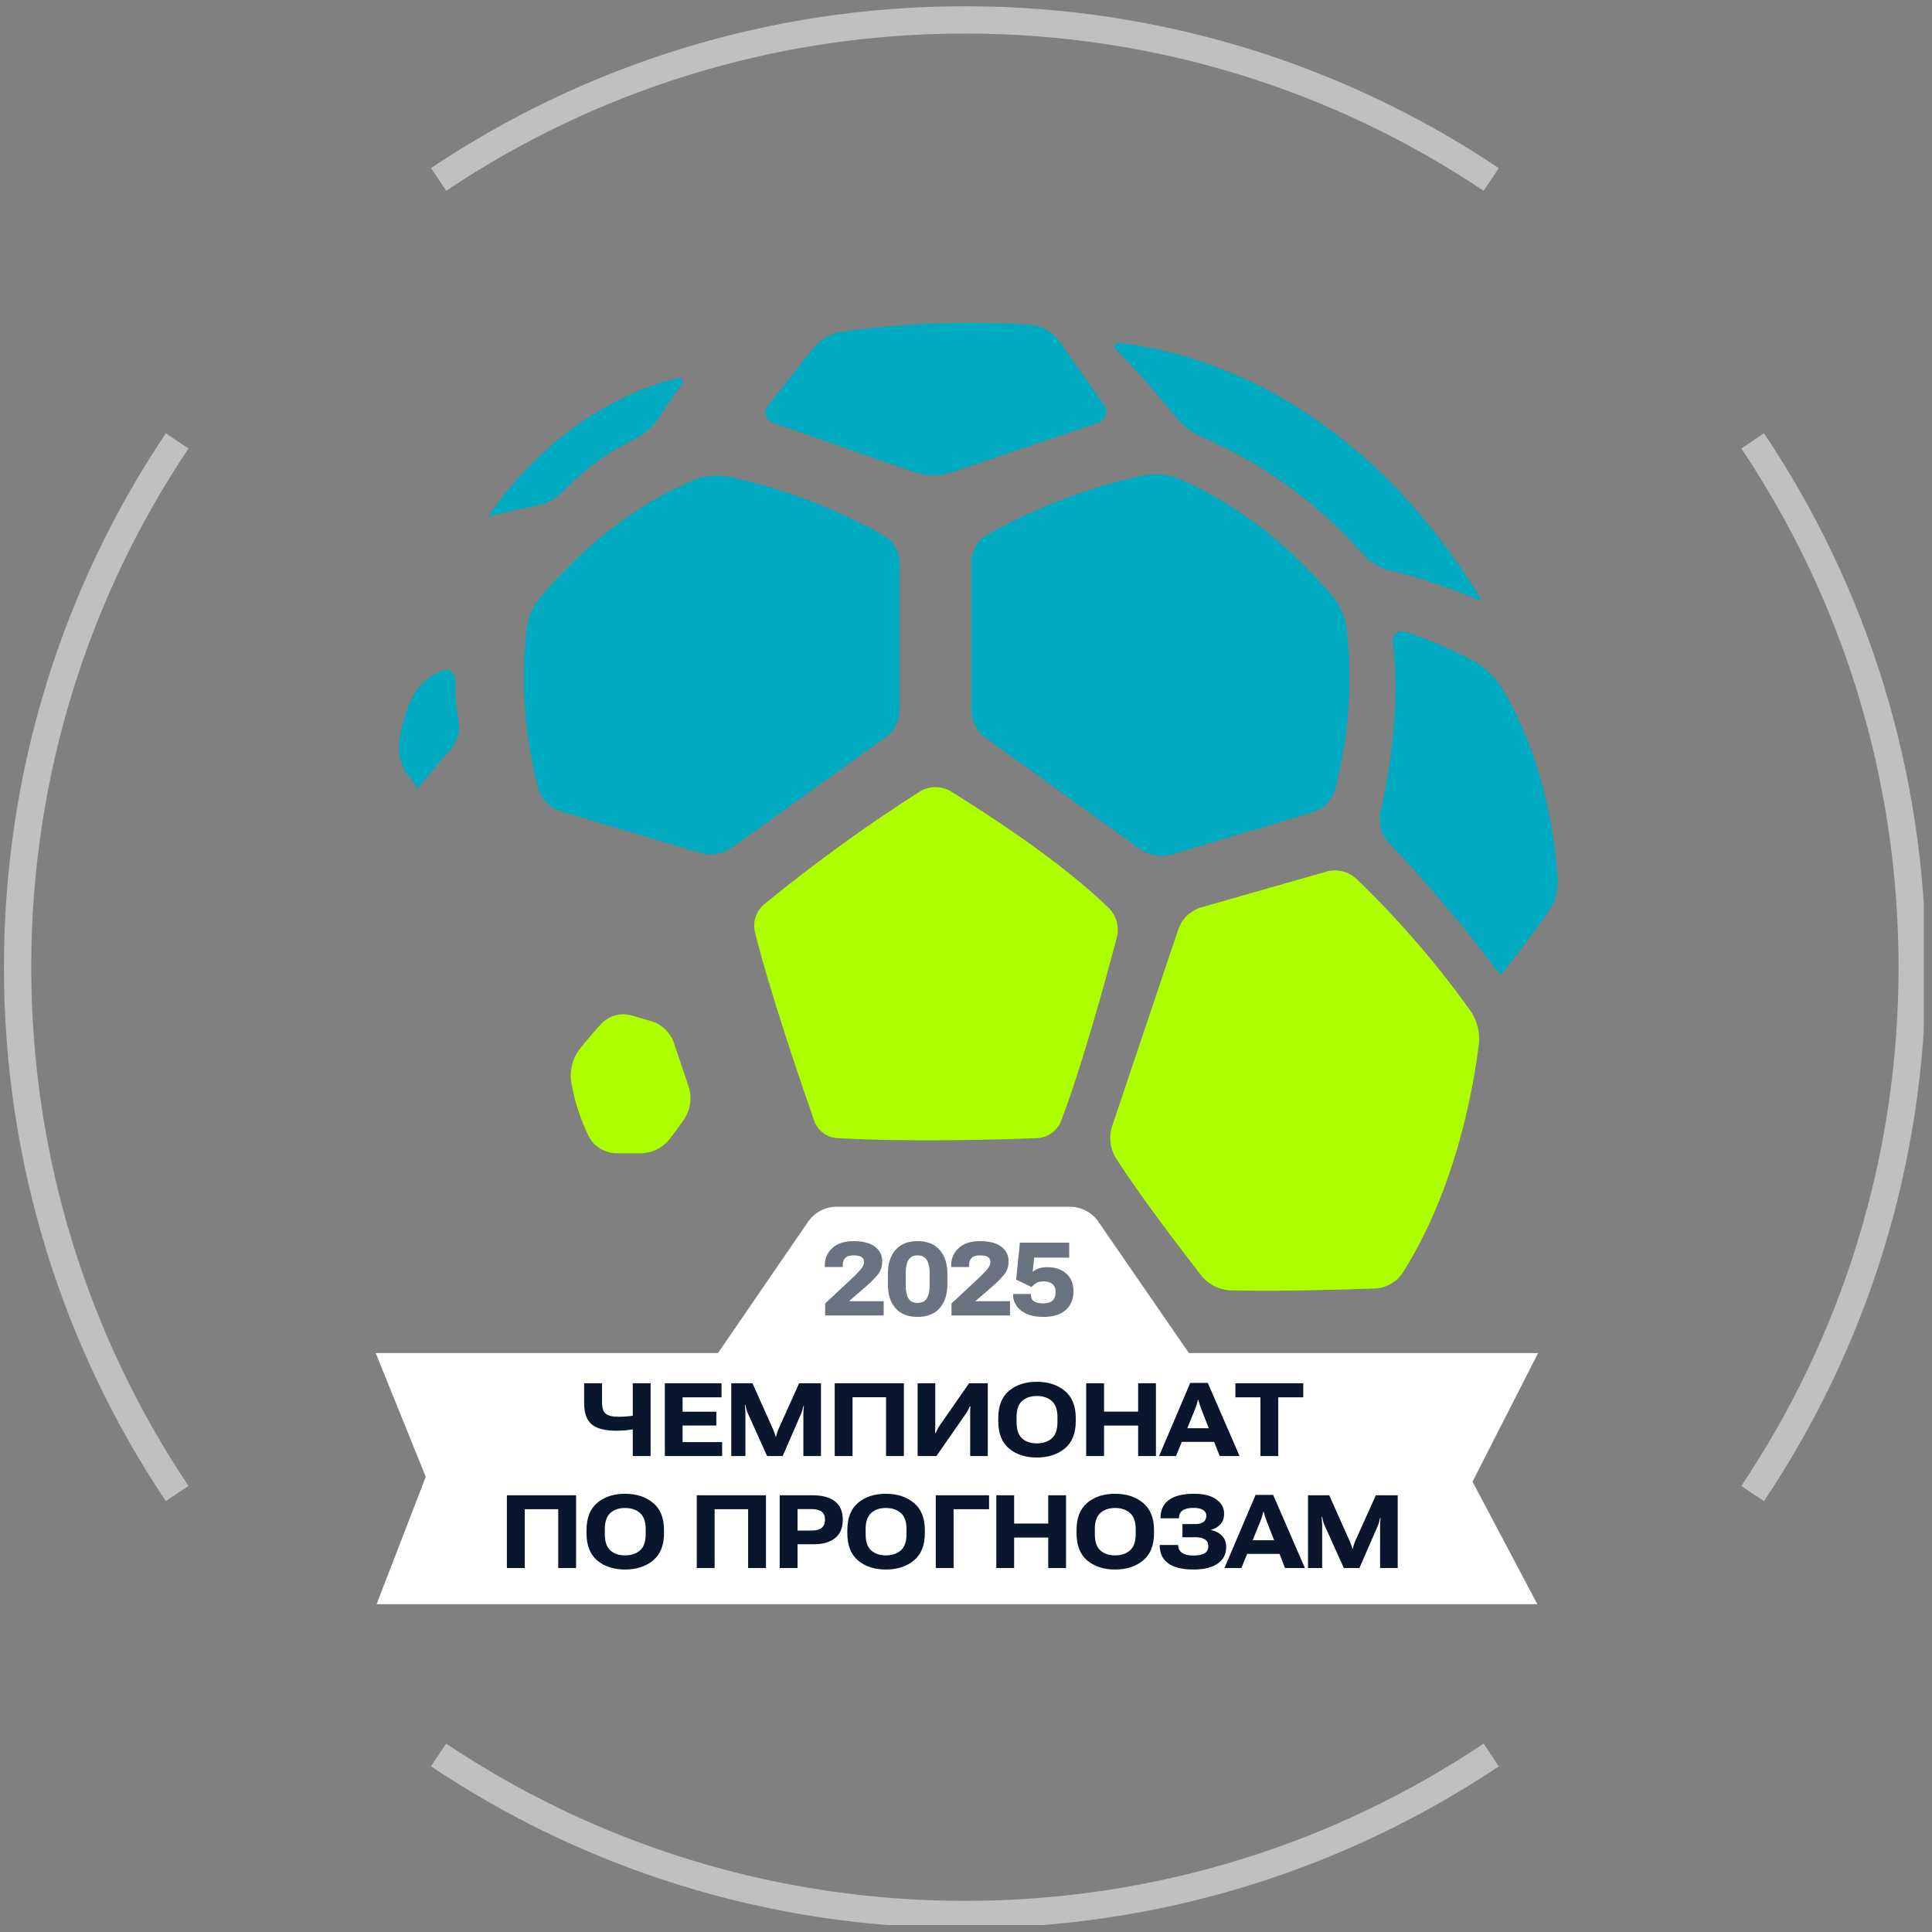 <svg width="207" height="207" viewBox="0 0 207 207" fill="none" xmlns="http://www.w3.org/2000/svg">
<rect x="0" y="0" width="207" height="207" fill="#808080" stroke="none"/>
<g clip-path="url(#clip0_729_12220)">
<path opacity="0.5" fill-rule="evenodd" clip-rule="evenodd" d="M189 160.835L186.569 159.207C197.21 143.312 203.416 124.2 203.416 103.629C203.416 83.058 197.21 63.945 186.569 48.05L189 46.422C199.954 62.784 206.342 82.46 206.342 103.629C206.342 124.797 199.954 144.473 189 160.835ZM160.588 18.011L158.96 20.442C143.065 9.801 123.953 3.594 103.382 3.594C82.811 3.594 63.698 9.801 47.803 20.442L46.176 18.011C62.537 7.057 82.213 0.669 103.382 0.669C124.55 0.669 144.226 7.057 160.588 18.011ZM17.764 46.422C6.81 62.784 0.422 82.46 0.422 103.629C0.422 124.797 6.81 144.473 17.764 160.835L20.195 159.207C9.554 143.312 3.348 124.2 3.348 103.629C3.348 83.058 9.554 63.945 20.195 48.05L17.764 46.422ZM46.176 189.247L47.803 186.815C63.698 197.457 82.811 203.663 103.382 203.663C123.953 203.663 143.065 197.457 158.96 186.815L160.588 189.247C144.226 200.2 124.55 206.589 103.382 206.589C82.213 206.589 62.537 200.2 46.176 189.247Z" fill="white"/>
<path d="M87.29 120.237C85.903 116.278 82.418 106.105 80.856 99.75C80.76 99.237 80.799 98.708 80.968 98.215C81.137 97.721 81.431 97.279 81.821 96.933C87.2 92.521 92.839 88.438 98.709 84.706C99.176 84.462 99.696 84.334 100.223 84.334C100.75 84.334 101.27 84.462 101.737 84.706C105.134 86.795 113.542 92.149 118.897 97.38C119.253 97.776 119.511 98.25 119.648 98.764C119.785 99.278 119.799 99.818 119.687 100.338C118.642 104.315 115.921 114.338 113.63 120.245C113.412 120.716 113.073 121.121 112.647 121.419C112.222 121.716 111.725 121.896 111.208 121.939C107.311 122.097 97.621 122.387 89.624 121.939C89.118 121.89 88.635 121.706 88.225 121.407C87.814 121.107 87.491 120.703 87.29 120.237Z" fill="#ADFF00"/>
<path d="M74.775 51.265C71.668 52.467 64.69 55.882 57.782 64.124C57.082 65.028 56.62 66.093 56.439 67.222C55.761 73.082 56.196 79.017 57.721 84.715C57.908 85.218 58.205 85.673 58.589 86.047C58.972 86.422 59.434 86.708 59.941 86.883L75.179 91.43C75.705 91.557 76.252 91.576 76.786 91.485C77.32 91.395 77.831 91.197 78.286 90.903L94.963 78.931C95.38 78.591 95.723 78.168 95.969 77.689C96.215 77.21 96.36 76.686 96.394 76.148V60.235C96.38 59.705 96.243 59.185 95.995 58.716C95.747 58.247 95.394 57.842 94.963 57.532C89.716 54.545 84.045 52.372 78.146 51.089C77.025 50.861 75.865 50.922 74.775 51.265Z" fill="#00ABC2"/>
<path d="M52.176 55.381C52.176 55.381 55.186 54.583 57.442 54.205C58.527 53.974 59.525 53.441 60.321 52.669C62.481 50.351 65.06 48.463 67.922 47.104C68.935 46.596 69.81 45.853 70.477 44.936C71.144 43.883 72.065 42.479 72.829 41.478C73.417 40.706 73.25 40.328 72.311 40.6C68.598 41.478 59.593 44.761 52.22 55.425" fill="#00ABC2"/>
<path d="M160.608 104.271C156.904 99.326 152.912 94.605 148.653 90.13C148.315 89.718 148.07 89.236 147.937 88.719C147.804 88.202 147.784 87.662 147.881 87.137C148.653 83.767 150.136 75.964 149.241 68.951C149.118 67.985 149.724 67.415 150.645 67.713C153.264 68.557 155.793 69.66 158.194 71.005C159.174 71.617 160.022 72.42 160.687 73.366C162.495 76.21 166.181 83.258 166.901 94.3C166.925 95.427 166.62 96.538 166.023 97.495C165.014 98.943 163.267 101.357 160.95 104.271" fill="#00ABC2"/>
<path d="M44.818 84.452C45.911 82.996 47.083 81.601 48.329 80.274C48.662 79.853 48.905 79.37 49.044 78.852C49.183 78.334 49.215 77.793 49.137 77.263C48.879 75.877 48.764 74.468 48.794 73.059C48.794 72.093 48.215 71.514 47.32 71.883L46.714 72.146C45.694 72.678 44.847 73.491 44.274 74.489C43.465 76.145 42.942 77.925 42.729 79.756C42.672 80.885 42.98 82.002 43.607 82.942C43.923 83.363 44.309 83.872 44.748 84.425" fill="#00ABC2"/>
<path d="M125.79 51.107C128.906 52.318 135.954 55.759 142.924 64.071C143.622 64.979 144.084 66.047 144.266 67.178C144.954 73.09 144.516 79.079 142.976 84.829C142.787 85.331 142.49 85.785 142.106 86.159C141.723 86.534 141.262 86.82 140.756 86.997L125.378 91.588C124.851 91.713 124.304 91.73 123.771 91.64C123.237 91.549 122.727 91.353 122.271 91.061L105.497 78.975C105.08 78.636 104.738 78.215 104.491 77.738C104.245 77.26 104.1 76.737 104.066 76.201V60.139C104.088 59.605 104.232 59.083 104.486 58.613C104.74 58.143 105.098 57.737 105.532 57.426C110.829 54.422 116.549 52.232 122.499 50.931C123.594 50.722 124.723 50.782 125.79 51.107Z" fill="#00ABC2"/>
<path d="M158.642 64.378C155.545 63.038 152.342 61.957 149.066 61.148C147.987 60.917 146.999 60.377 146.222 59.594C141.441 54.086 135.484 49.721 128.79 46.823C127.749 46.349 126.819 45.661 126.06 44.805C124.112 42.328 122.029 39.96 119.82 37.712C119.109 37.045 119.205 36.686 120.171 36.782C125.902 37.388 144.563 41.109 158.642 64.106" fill="#00ABC2"/>
<path d="M158.476 111.617C157.976 115.892 156.159 127.197 150.191 136.519C149.869 136.953 149.458 137.314 148.986 137.577C148.514 137.84 147.991 138 147.452 138.046C144.117 138.169 136.753 138.397 131.653 138.248C130.554 138.144 129.536 137.622 128.809 136.791C126.773 134.158 122.331 128.426 119.479 123.95C118.943 122.986 118.811 121.85 119.11 120.79L126.299 99.417C126.497 98.92 126.799 98.471 127.185 98.1C127.571 97.729 128.032 97.445 128.537 97.266L142.256 93.343C142.772 93.223 143.31 93.226 143.825 93.351C144.34 93.476 144.819 93.72 145.223 94.063C149.811 98.46 153.976 103.279 157.66 108.458C158.246 109.404 158.531 110.506 158.476 111.617Z" fill="#ADFF00"/>
<path d="M61.179 115.795C61.529 117.957 62.214 120.05 63.207 122.001C63.504 122.449 63.899 122.823 64.364 123.094C64.828 123.365 65.348 123.525 65.884 123.563C66.762 123.563 67.85 123.563 68.842 123.563C69.386 123.528 69.918 123.383 70.405 123.137C70.892 122.891 71.325 122.55 71.677 122.133C72.212 121.439 72.871 120.553 73.432 119.71C73.708 119.242 73.885 118.723 73.953 118.184C74.021 117.645 73.978 117.098 73.827 116.577L72.16 111.6C71.961 111.102 71.657 110.652 71.27 110.281C70.882 109.91 70.419 109.626 69.913 109.449L67.56 108.765C67.046 108.639 66.508 108.641 65.995 108.769C65.481 108.898 65.006 109.149 64.611 109.502C63.678 110.478 62.799 111.503 61.978 112.574C61.333 113.517 61.049 114.661 61.179 115.795Z" fill="#ADFF00"/>
<path d="M82.938 45.348L98.316 50.711C99.403 51.023 100.556 51.023 101.643 50.711L117.582 45.322C117.786 45.271 117.974 45.169 118.128 45.026C118.282 44.882 118.397 44.703 118.463 44.503C118.528 44.303 118.542 44.09 118.504 43.883C118.465 43.677 118.374 43.483 118.241 43.321L113.396 36.422C112.721 35.546 111.733 34.967 110.639 34.807C103.768 34.338 96.867 34.591 90.048 35.562C88.954 35.768 87.959 36.333 87.222 37.168L82.368 43.356C82.215 43.504 82.106 43.691 82.051 43.897C81.997 44.102 81.999 44.318 82.057 44.523C82.116 44.727 82.228 44.912 82.384 45.057C82.539 45.203 82.731 45.303 82.938 45.348Z" fill="#00ABC2"/>
<path d="M127.38 144.971L117.576 130.743C117.247 130.319 116.83 129.971 116.355 129.721C115.879 129.471 115.356 129.326 114.82 129.295H89.445C88.909 129.325 88.385 129.469 87.909 129.719C87.434 129.969 87.018 130.318 86.689 130.743L76.928 144.971H40.254L45.617 158.234L40.35 171.874H164.713L157.77 158.752L164.792 144.971H127.38Z" fill="white"/>
<path d="M64.501 150.212C64.501 150.847 64.638 151.27 64.913 151.481C65.189 151.692 65.628 151.797 66.231 151.797C66.721 151.797 67.14 151.774 67.49 151.728C67.84 151.681 68.248 151.587 68.712 151.444V152.912C68.276 153.047 67.846 153.146 67.421 153.206C66.999 153.263 66.537 153.292 66.033 153.292C64.808 153.292 63.928 153.063 63.392 152.606C62.856 152.149 62.588 151.403 62.588 150.367V148.208H64.501V150.212ZM69.708 148.208V156.008H67.796V148.208H69.708ZM71.233 156.008V148.208H77.308V149.713H73.135V151.251H76.751V152.735H73.135V154.508H77.372V156.008H71.233ZM78.35 156.008V148.208H80.622L82.829 153.142C82.875 153.253 82.927 153.388 82.984 153.549C83.045 153.706 83.086 153.84 83.107 153.951H83.139C83.168 153.837 83.206 153.701 83.252 153.544C83.302 153.387 83.35 153.253 83.397 153.142L85.62 148.208H87.961V156.008H86.075V151.465C86.075 151.344 86.081 151.208 86.091 151.058C86.106 150.908 86.118 150.772 86.129 150.651H86.07C86.048 150.772 86.016 150.908 85.973 151.058C85.934 151.204 85.888 151.34 85.834 151.465L83.857 156.008H82.191L80.091 151.347C80.038 151.226 79.993 151.09 79.957 150.94C79.921 150.79 79.891 150.654 79.866 150.533H79.807C79.814 150.654 79.825 150.79 79.839 150.94C79.857 151.09 79.866 151.226 79.866 151.347V156.008H78.35ZM89.432 156.008V148.208H96.846V156.008H94.934V149.703H91.344V156.008H89.432ZM105.833 156.008H103.948V151.487C103.948 151.365 103.949 151.233 103.953 151.09C103.957 150.947 103.964 150.813 103.974 150.688H103.905C103.844 150.817 103.787 150.937 103.733 151.047C103.683 151.154 103.61 151.281 103.514 151.428L100.326 156.008H98.317V148.208H100.208V152.729C100.208 152.851 100.205 152.985 100.198 153.131C100.19 153.274 100.185 153.406 100.181 153.528H100.256C100.31 153.424 100.365 153.308 100.423 153.179C100.48 153.051 100.553 152.92 100.642 152.788L103.83 148.208H105.833V156.008ZM106.956 152.263V151.953C106.956 150.642 107.34 149.663 108.108 149.017C108.879 148.37 109.872 148.047 111.086 148.047C112.297 148.047 113.295 148.37 114.081 149.017C114.867 149.663 115.26 150.642 115.26 151.953V152.263C115.26 153.574 114.867 154.553 114.081 155.199C113.295 155.842 112.297 156.163 111.086 156.163C109.876 156.163 108.885 155.842 108.113 155.199C107.342 154.553 106.956 153.574 106.956 152.263ZM108.917 152.36C108.917 153.174 109.115 153.76 109.511 154.117C109.911 154.471 110.436 154.647 111.086 154.647C111.74 154.647 112.272 154.471 112.683 154.117C113.094 153.76 113.299 153.174 113.299 152.36V151.845C113.299 151.038 113.094 150.458 112.683 150.104C112.276 149.747 111.744 149.569 111.086 149.569C110.433 149.569 109.908 149.747 109.511 150.104C109.115 150.458 108.917 151.038 108.917 151.845V152.36ZM116.377 156.008V148.208H118.29V151.24H121.943V148.208H123.85V156.008H121.943V152.74H118.29V156.008H116.377ZM124.186 156.008L127.523 148.17H129.409L132.811 156.008H130.684L128.718 150.999C128.65 150.828 128.589 150.654 128.536 150.479C128.482 150.304 128.437 150.142 128.402 149.992H128.343C128.307 150.145 128.264 150.31 128.214 150.485C128.164 150.66 128.104 150.831 128.032 150.999L126.002 156.008H124.186ZM125.937 154.487L126.414 153.024H130.427L130.914 154.487H125.937ZM132.364 149.713V148.208H139.634V149.713H136.955V156.008H135.048V149.713H132.364ZM54.309 168.008V160.208H61.723V168.008H59.81V161.703H56.221V168.008H54.309ZM62.84 164.263V163.953C62.84 162.642 63.224 161.663 63.992 161.017C64.763 160.37 65.756 160.047 66.971 160.047C68.181 160.047 69.18 160.37 69.965 161.017C70.751 161.663 71.144 162.642 71.144 163.953V164.263C71.144 165.574 70.751 166.553 69.965 167.199C69.18 167.842 68.181 168.163 66.971 168.163C65.76 168.163 64.769 167.842 63.997 167.199C63.226 166.553 62.84 165.574 62.84 164.263ZM64.801 164.36C64.801 165.174 64.999 165.76 65.396 166.117C65.796 166.471 66.321 166.647 66.971 166.647C67.624 166.647 68.156 166.471 68.567 166.117C68.978 165.76 69.183 165.174 69.183 164.36V163.845C69.183 163.038 68.978 162.458 68.567 162.104C68.16 161.747 67.628 161.569 66.971 161.569C66.317 161.569 65.792 161.747 65.396 162.104C64.999 162.458 64.801 163.038 64.801 163.845V164.36ZM74.654 168.008V160.208H82.068V168.008H80.156V161.703H76.566V168.008H74.654ZM83.539 168.008V160.208H87.075C88.107 160.208 88.901 160.426 89.459 160.861C90.019 161.297 90.3 161.953 90.3 162.828C90.3 163.695 90.021 164.354 89.464 164.804C88.907 165.251 88.11 165.469 87.075 165.458H85.451V168.008H83.539ZM85.451 163.99H86.925C87.435 163.99 87.807 163.894 88.039 163.701C88.275 163.504 88.393 163.213 88.393 162.828C88.393 162.445 88.275 162.16 88.039 161.97C87.807 161.781 87.435 161.687 86.925 161.687H85.451V163.99ZM90.785 164.263V163.953C90.785 162.642 91.169 161.663 91.937 161.017C92.708 160.37 93.701 160.047 94.915 160.047C96.126 160.047 97.124 160.37 97.91 161.017C98.696 161.663 99.089 162.642 99.089 163.953V164.263C99.089 165.574 98.696 166.553 97.91 167.199C97.124 167.842 96.126 168.163 94.915 168.163C93.705 168.163 92.713 167.842 91.942 167.199C91.171 166.553 90.785 165.574 90.785 164.263ZM92.746 164.36C92.746 165.174 92.944 165.76 93.34 166.117C93.74 166.471 94.265 166.647 94.915 166.647C95.569 166.647 96.101 166.471 96.512 166.117C96.922 165.76 97.128 165.174 97.128 164.36V163.845C97.128 163.038 96.922 162.458 96.512 162.104C96.105 161.747 95.573 161.569 94.915 161.569C94.262 161.569 93.737 161.747 93.34 162.104C92.944 162.458 92.746 163.038 92.746 163.845V164.36ZM100.26 168.008V160.208H105.97V161.703H102.172V168.008H100.26ZM106.745 168.008V160.208H108.657V163.24H112.311V160.208H114.218V168.008H112.311V164.74H108.657V168.008H106.745ZM115.341 164.263V163.953C115.341 162.642 115.725 161.663 116.493 161.017C117.264 160.37 118.257 160.047 119.471 160.047C120.682 160.047 121.68 160.37 122.466 161.017C123.252 161.663 123.645 162.642 123.645 163.953V164.263C123.645 165.574 123.252 166.553 122.466 167.199C121.68 167.842 120.682 168.163 119.471 168.163C118.26 168.163 117.269 167.842 116.498 167.199C115.727 166.553 115.341 165.574 115.341 164.263ZM117.302 164.36C117.302 165.174 117.5 165.76 117.896 166.117C118.296 166.471 118.821 166.647 119.471 166.647C120.125 166.647 120.657 166.471 121.068 166.117C121.478 165.76 121.684 165.174 121.684 164.36V163.845C121.684 163.038 121.478 162.458 121.068 162.104C120.661 161.747 120.128 161.569 119.471 161.569C118.818 161.569 118.293 161.747 117.896 162.104C117.5 162.458 117.302 163.038 117.302 163.845V164.36ZM127.842 166.663C128.382 166.663 128.785 166.585 129.053 166.428C129.321 166.267 129.457 166.021 129.46 165.688C129.46 165.346 129.34 165.096 129.101 164.938C128.865 164.781 128.517 164.703 128.057 164.703H126.69V163.294H128.057C128.446 163.294 128.742 163.217 128.946 163.063C129.149 162.906 129.251 162.679 129.251 162.383C129.251 162.126 129.132 161.924 128.892 161.778C128.657 161.631 128.317 161.558 127.874 161.558C127.349 161.558 126.958 161.651 126.701 161.837C126.448 162.022 126.321 162.283 126.321 162.619V162.672H124.339V162.619C124.339 161.79 124.639 161.154 125.239 160.711C125.842 160.269 126.737 160.047 127.923 160.047C128.955 160.047 129.751 160.245 130.312 160.642C130.876 161.038 131.157 161.554 131.153 162.19C131.153 162.665 131.019 163.044 130.751 163.326C130.487 163.608 130.155 163.803 129.755 163.91V163.931C130.233 164.031 130.623 164.235 130.923 164.542C131.226 164.849 131.378 165.254 131.378 165.758C131.378 166.519 131.073 167.11 130.462 167.531C129.855 167.953 128.99 168.163 127.869 168.163C126.687 168.163 125.789 167.946 125.174 167.51C124.564 167.071 124.258 166.429 124.258 165.587V165.533H126.235V165.587C126.235 165.912 126.369 166.172 126.637 166.369C126.908 166.562 127.31 166.66 127.842 166.663ZM131.188 168.008L134.526 160.17H136.411L139.813 168.008H137.686L135.72 162.999C135.653 162.828 135.592 162.654 135.538 162.479C135.485 162.304 135.44 162.142 135.404 161.992H135.345C135.31 162.145 135.267 162.31 135.217 162.485C135.167 162.66 135.106 162.831 135.035 162.999L133.004 168.008H131.188ZM132.94 166.487L133.417 165.024H137.429L137.917 166.487H132.94ZM140.143 168.008V160.208H142.415L144.622 165.142C144.668 165.253 144.72 165.388 144.777 165.549C144.838 165.706 144.879 165.84 144.9 165.951H144.932C144.961 165.837 144.999 165.701 145.045 165.544C145.095 165.387 145.143 165.253 145.19 165.142L147.413 160.208H149.754V168.008H147.868V163.465C147.868 163.344 147.874 163.208 147.884 163.058C147.899 162.908 147.911 162.772 147.922 162.651H147.863C147.841 162.772 147.809 162.908 147.766 163.058C147.727 163.204 147.681 163.34 147.627 163.465L145.65 168.008H143.984L141.884 163.347C141.831 163.226 141.786 163.09 141.75 162.94C141.715 162.79 141.684 162.654 141.659 162.533H141.6C141.607 162.654 141.618 162.79 141.632 162.94C141.65 163.09 141.659 163.226 141.659 163.347V168.008H140.143Z" fill="#09162D"/>
<path opacity="0.6" d="M88.407 140.94V139.665L91.471 136.794C91.757 136.522 92.012 136.253 92.237 135.985C92.466 135.717 92.58 135.46 92.58 135.213C92.58 134.985 92.494 134.81 92.323 134.688C92.151 134.567 91.862 134.506 91.455 134.506C91.03 134.506 90.73 134.601 90.555 134.79C90.38 134.976 90.293 135.226 90.293 135.54V135.754H88.369V135.572C88.369 134.833 88.637 134.217 89.173 133.724C89.709 133.228 90.468 132.979 91.45 132.979C92.475 132.979 93.243 133.179 93.753 133.579C94.264 133.979 94.521 134.492 94.525 135.117C94.525 135.717 94.357 136.212 94.021 136.601C93.689 136.987 93.296 137.383 92.843 137.79L90.962 139.413H94.68V140.94H88.407ZM95.133 137.645V136.435C95.133 135.392 95.403 134.556 95.942 133.928C96.485 133.295 97.272 132.979 98.305 132.979C99.34 132.979 100.131 133.294 100.678 133.922C101.228 134.551 101.503 135.388 101.503 136.435V137.645C101.503 138.696 101.228 139.533 100.678 140.158C100.128 140.783 99.337 141.096 98.305 141.096C97.269 141.096 96.481 140.783 95.942 140.158C95.403 139.533 95.133 138.696 95.133 137.645ZM97.046 137.817C97.046 138.36 97.14 138.792 97.33 139.113C97.522 139.435 97.849 139.596 98.31 139.596C98.771 139.596 99.101 139.435 99.301 139.113C99.501 138.792 99.601 138.36 99.601 137.817V136.29C99.601 135.751 99.499 135.319 99.296 134.994C99.096 134.669 98.767 134.506 98.31 134.506C97.853 134.506 97.528 134.669 97.335 134.994C97.142 135.319 97.046 135.751 97.046 136.29V137.817ZM101.945 140.94V139.665L105.009 136.794C105.295 136.522 105.551 136.253 105.776 135.985C106.004 135.717 106.118 135.46 106.118 135.213C106.118 134.985 106.033 134.81 105.861 134.688C105.69 134.567 105.401 134.506 104.993 134.506C104.568 134.506 104.268 134.601 104.093 134.79C103.918 134.976 103.831 135.226 103.831 135.54V135.754H101.908V135.572C101.908 134.833 102.176 134.217 102.711 133.724C103.247 133.228 104.006 132.979 104.988 132.979C106.013 132.979 106.781 133.179 107.292 133.579C107.802 133.979 108.06 134.492 108.063 135.117C108.063 135.717 107.895 136.212 107.56 136.601C107.227 136.987 106.835 137.383 106.381 137.79L104.501 139.413H108.218V140.94H101.945ZM108.548 138.754V138.642H110.461V138.771C110.461 139.053 110.568 139.271 110.782 139.424C111 139.574 111.332 139.649 111.779 139.649C112.232 139.649 112.566 139.546 112.78 139.338C112.995 139.131 113.102 138.829 113.102 138.433C113.102 138.051 112.989 137.765 112.764 137.576C112.543 137.383 112.218 137.287 111.789 137.287C111.482 137.287 111.236 137.344 111.05 137.458C110.868 137.569 110.691 137.713 110.52 137.892L108.87 137.099L109.277 133.14H114.559V134.747L110.804 134.742L110.638 136.269C110.827 136.115 111.045 135.994 111.291 135.904C111.538 135.815 111.843 135.77 112.207 135.77C113.061 135.77 113.741 135.999 114.248 136.456C114.759 136.91 115.014 137.544 115.014 138.358C115.014 139.19 114.741 139.854 114.195 140.351C113.652 140.847 112.848 141.096 111.784 141.096C110.784 141.096 109.997 140.876 109.421 140.437C108.85 139.994 108.559 139.433 108.548 138.754Z" fill="#09162D"/>
</g>
<defs>
<clipPath id="clip0_729_12220">
<rect width="205.951" height="205.951" fill="white" transform="translate(0.172 0.305)"/>
</clipPath>
</defs>
</svg>

